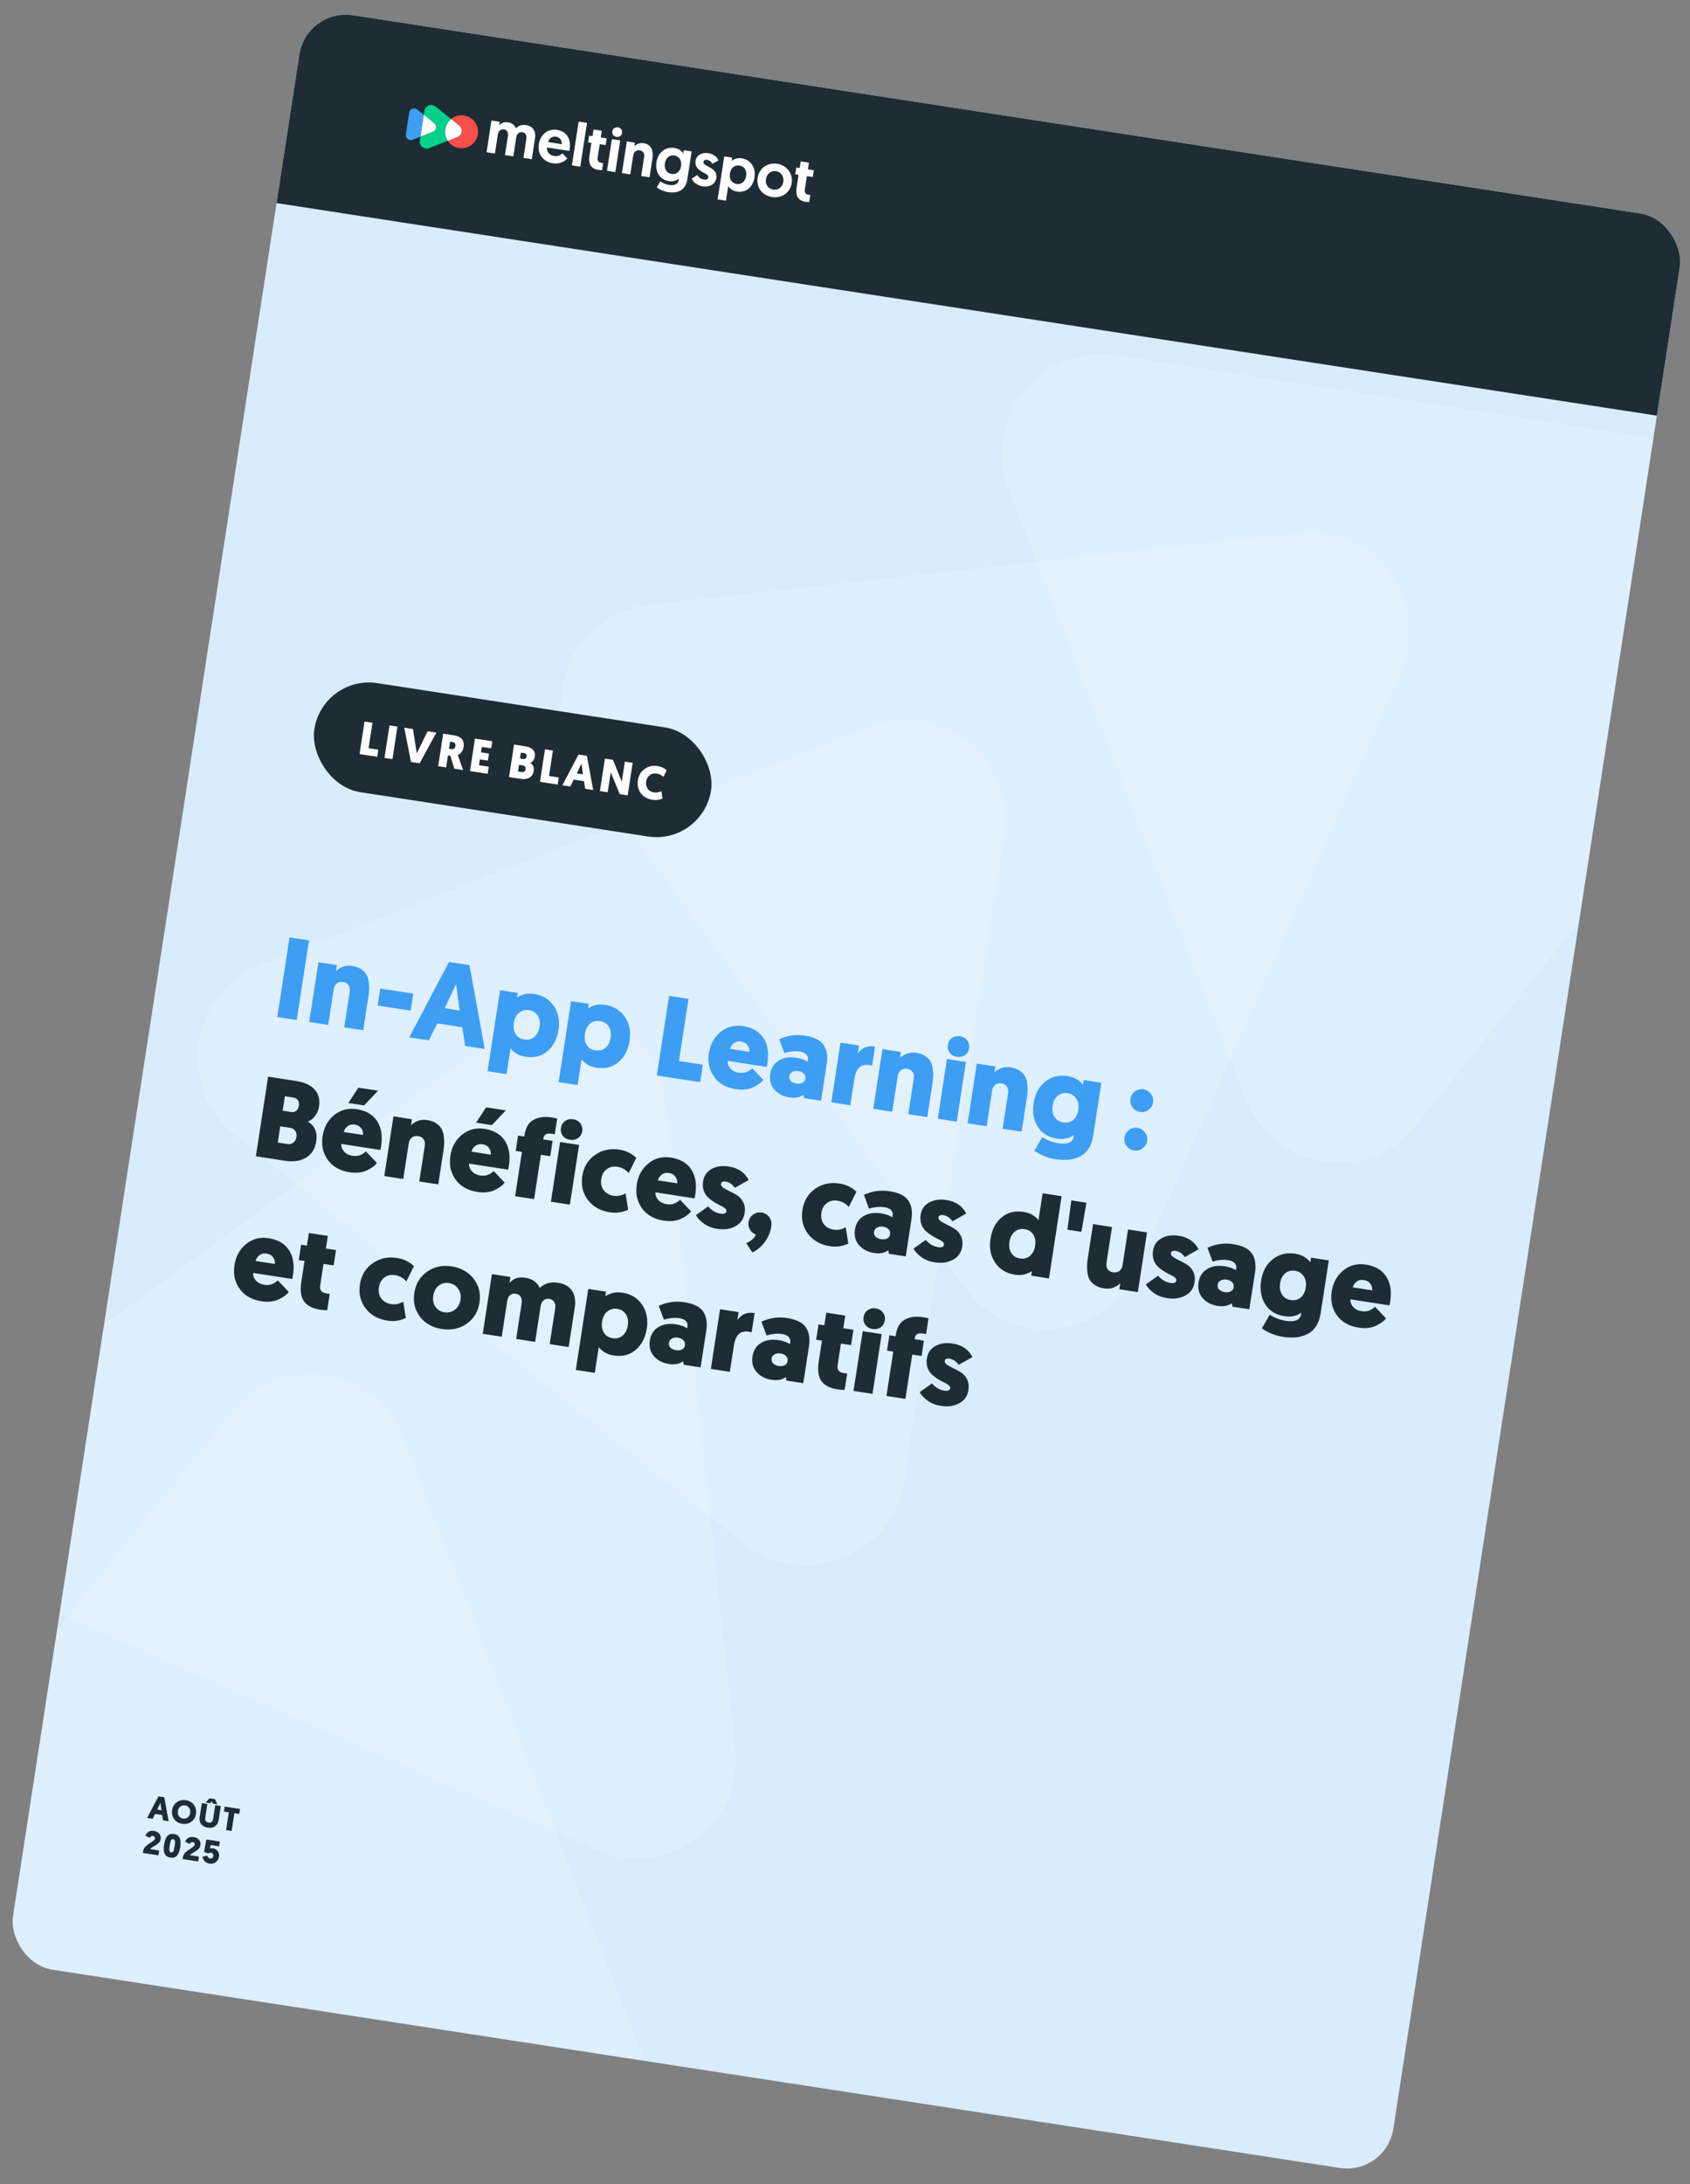 <svg width="144" height="186" viewBox="0 0 144 186" fill="none" xmlns="http://www.w3.org/2000/svg">
<rect x="0" y="0" width="144" height="186" fill="#808080" stroke="none"/>
<g clip-path="url(#clip0_1566_13360)">
<rect x="26.119" y="0.69" width="119" height="168.4" rx="4" transform="rotate(8.75 26.119 0.69)" fill="#D8ECFD"></rect>
<path opacity="0.15" d="M19.787 120.214C23.882 115.101 31.979 116.347 34.348 122.455L54.463 174.33C56.827 180.428 51.708 186.8 45.244 185.805L-9.654 177.356C-16.119 176.361 -19.085 168.744 -14.996 163.64L19.787 120.214Z" fill="white"></path>
<path opacity="0.15" d="M74.083 61.901C80.187 59.52 86.576 64.648 85.573 71.122L77.056 126.105C76.055 132.568 68.435 135.527 63.334 131.433L20.016 96.667C14.915 92.573 16.154 84.493 22.248 82.117L74.083 61.901Z" fill="white"></path>
<path opacity="0.15" d="M43.184 87.61C48.463 83.731 55.962 87.03 56.668 93.543L62.672 148.856C63.378 155.359 56.783 160.189 50.797 157.555L-0.044 135.185C-6.03 132.551 -6.924 124.426 -1.653 120.553L43.184 87.61Z" fill="white"></path>
<path opacity="0.15" d="M110.648 45.363C117.16 44.643 122.004 51.249 119.359 57.243L96.902 108.148C94.262 114.132 86.136 115.018 82.269 109.744L49.425 64.95C45.557 59.676 48.846 52.192 55.346 51.474L110.648 45.363Z" fill="white"></path>
<path opacity="0.15" d="M150.174 38.717C156.642 39.713 159.607 47.337 155.511 52.44L120.683 95.836C116.587 100.94 108.502 99.696 106.13 93.597L85.962 41.736C83.59 35.637 88.71 29.257 95.178 30.253L150.174 38.717Z" fill="white"></path>
<rect width="119" height="16.8" transform="translate(26.119 0.69) rotate(8.75)" fill="#1E2D35"></rect>
<path d="M44.601 13.449L44.849 11.834C44.898 11.514 44.768 11.299 44.504 11.258C44.246 11.219 44.037 11.382 43.987 11.707L43.739 13.316L43.027 13.207L43.28 11.567C43.327 11.262 43.199 11.059 42.936 11.018C42.683 10.979 42.469 11.141 42.419 11.461L42.171 13.076L41.459 12.966L41.874 10.268L42.572 10.376L42.524 10.691C42.651 10.52 42.918 10.361 43.284 10.417C43.63 10.47 43.858 10.664 43.959 10.933C44.157 10.71 44.459 10.598 44.821 10.654C45.434 10.748 45.676 11.203 45.587 11.78L45.313 13.558L44.601 13.449Z" fill="white"></path>
<path d="M47.449 11.058C48.284 11.187 48.673 11.817 48.538 12.698C48.53 12.75 48.522 12.802 48.508 12.852L46.611 12.56C46.571 12.924 46.82 13.226 47.217 13.287C47.583 13.344 47.827 13.159 47.923 13.059L48.337 13.487C48.205 13.662 47.782 14.008 47.112 13.905C46.245 13.772 45.787 13.089 45.911 12.279C46.036 11.463 46.681 10.94 47.449 11.058ZM47.864 12.278C47.899 11.946 47.695 11.692 47.371 11.642C47.036 11.591 46.783 11.794 46.705 12.099L47.864 12.278Z" fill="white"></path>
<path d="M49.304 10.356L50.016 10.466L49.443 14.194L48.731 14.084L49.304 10.356Z" fill="white"></path>
<path d="M50.574 11.027L51.275 11.135L51.188 11.703L51.693 11.78L51.604 12.358L51.099 12.28L50.938 13.321C50.877 13.724 50.988 13.825 51.261 13.867C51.307 13.874 51.334 13.878 51.39 13.881L51.297 14.49C51.297 14.49 51.184 14.499 50.988 14.468C50.344 14.369 50.116 13.964 50.229 13.232L50.392 12.171L50.109 12.127L50.198 11.55L50.486 11.595L50.574 11.027Z" fill="white"></path>
<path d="M52.649 10.844C52.886 10.881 53.04 11.083 53.004 11.316C52.969 11.548 52.761 11.696 52.523 11.659C52.292 11.624 52.138 11.421 52.173 11.188C52.21 10.957 52.417 10.809 52.649 10.844ZM52.136 11.848L52.847 11.957L52.432 14.654L51.72 14.544L52.136 11.848Z" fill="white"></path>
<path d="M55.585 13.545L55.345 15.102L54.633 14.993L54.886 13.353C54.932 13.054 54.754 12.837 54.511 12.8C54.218 12.754 53.999 12.943 53.955 13.231L53.705 14.85L52.993 14.74L53.409 12.043L54.105 12.151L54.056 12.466C54.199 12.298 54.487 12.142 54.836 12.195C55.606 12.314 55.673 12.973 55.585 13.545Z" fill="white"></path>
<path d="M56.264 15.444C56.344 15.504 56.632 15.691 57.004 15.748C57.39 15.807 57.765 15.743 57.829 15.326L57.848 15.202C57.779 15.27 57.475 15.498 57.006 15.426C56.228 15.306 55.807 14.645 55.935 13.814C56.062 12.984 56.699 12.481 57.468 12.599C57.922 12.669 58.157 12.959 58.219 13.074L58.262 12.79L58.933 12.894L58.57 15.251C58.416 16.256 57.711 16.48 56.917 16.358C56.545 16.3 56.186 16.129 55.965 15.958L56.264 15.444ZM57.458 13.242C57.055 13.18 56.724 13.446 56.651 13.92C56.578 14.394 56.819 14.753 57.221 14.815C57.634 14.879 57.959 14.612 58.033 14.133C58.104 13.674 57.876 13.307 57.458 13.242Z" fill="white"></path>
<path d="M58.938 15.212L59.414 14.905C59.524 15.08 59.683 15.247 59.988 15.294C60.189 15.325 60.331 15.257 60.355 15.102C60.418 14.69 59.12 14.654 59.268 13.694C59.345 13.194 59.819 12.961 60.37 13.046C60.881 13.124 61.123 13.437 61.219 13.667L60.695 13.945C60.629 13.83 60.504 13.652 60.251 13.613C60.085 13.587 59.96 13.652 59.939 13.787C59.873 14.215 61.184 14.206 61.035 15.17C60.954 15.695 60.45 15.956 59.867 15.866C59.335 15.785 59.047 15.466 58.938 15.212Z" fill="white"></path>
<path d="M61.71 13.321L62.381 13.424L62.337 13.708C62.424 13.626 62.731 13.409 63.191 13.48C63.963 13.599 64.419 14.271 64.293 15.096C64.164 15.931 63.569 16.436 62.796 16.317C62.331 16.245 62.104 15.946 62.05 15.849L61.858 17.091L61.147 16.982L61.71 13.321ZM62.763 15.668C63.176 15.732 63.504 15.45 63.576 14.981C63.65 14.502 63.407 14.158 63.005 14.096C62.572 14.03 62.26 14.341 62.194 14.768C62.117 15.274 62.371 15.608 62.763 15.668Z" fill="white"></path>
<path d="M66.221 13.947C67.046 14.074 67.582 14.78 67.456 15.594C67.331 16.408 66.631 16.908 65.785 16.778C64.945 16.649 64.428 15.962 64.553 15.147C64.679 14.327 65.402 13.821 66.221 13.947ZM65.882 16.148C66.31 16.214 66.674 15.943 66.745 15.485C66.815 15.025 66.552 14.642 66.124 14.576C65.697 14.51 65.336 14.792 65.265 15.257C65.194 15.716 65.46 16.083 65.882 16.148Z" fill="white"></path>
<path d="M68.226 13.744L68.928 13.852L68.84 14.42L69.346 14.497L69.257 15.075L68.751 14.997L68.591 16.038C68.529 16.44 68.641 16.542 68.913 16.584C68.96 16.591 68.986 16.595 69.043 16.598L68.949 17.207C68.949 17.207 68.837 17.215 68.641 17.185C67.996 17.086 67.769 16.681 67.881 15.949L68.045 14.888L67.761 14.844L67.85 14.267L68.139 14.312L68.226 13.744Z" fill="white"></path>
<path d="M39.542 9.837C39.131 9.774 38.736 9.895 38.438 10.139L39.119 10.686C39.466 10.963 39.381 11.512 38.968 11.672L38.153 11.989C38.364 12.312 38.705 12.546 39.115 12.61C39.881 12.727 40.598 12.202 40.716 11.436C40.834 10.67 40.308 9.955 39.542 9.837Z" fill="#FA4E4B"></path>
<path d="M38.438 10.139L37.099 9.065C36.753 8.788 36.236 8.988 36.168 9.427L36.114 9.782L37.008 10.5C37.26 10.701 37.198 11.1 36.898 11.217L35.829 11.633L35.774 11.988C35.707 12.427 36.14 12.774 36.553 12.613L38.153 11.991C37.971 11.712 37.887 11.367 37.942 11.011C37.996 10.655 38.18 10.351 38.438 10.139Z" fill="#00D28C"></path>
<path d="M39.12 10.686L38.439 10.139C38.181 10.351 37.998 10.654 37.943 11.01C37.888 11.366 37.972 11.711 38.154 11.99L38.968 11.674C39.381 11.512 39.466 10.963 39.12 10.686Z" fill="white"></path>
<path d="M35.543 9.323C35.292 9.121 34.917 9.267 34.868 9.585L34.582 11.444C34.533 11.763 34.846 12.015 35.147 11.897L35.83 11.632L36.115 9.781L35.543 9.323Z" fill="#3D9EF3"></path>
<path d="M37.009 10.499L36.115 9.781L35.83 11.632L36.899 11.216C37.199 11.1 37.261 10.702 37.009 10.499Z" fill="white"></path>
<rect x="27.499" y="57.46" width="34.2" height="9.4" rx="4.7" transform="rotate(8.75 27.499 57.46)" fill="#1E2D35"></rect>
<path d="M32.141 64.448L30.635 64.216L31.061 61.449L31.736 61.553L31.404 63.715L32.234 63.843L32.141 64.448ZM33.864 61.88L33.438 64.647L32.761 64.543L33.188 61.776L33.864 61.88ZM35.754 65.004L35.019 64.891L34.444 61.969L35.188 62.084L35.509 64.149L36.437 62.276L37.18 62.391L35.754 65.004ZM39.501 63.618C39.477 63.776 39.422 63.916 39.335 64.038C39.249 64.157 39.139 64.241 39.005 64.29L39.459 65.574L38.712 65.459L38.375 64.359L38.17 64.328L38.012 65.352L37.336 65.248L37.762 62.48L38.663 62.619C39.309 62.718 39.588 63.051 39.501 63.618ZM38.519 63.191L38.349 63.165L38.257 63.762L38.458 63.793C38.55 63.807 38.627 63.792 38.688 63.748C38.752 63.701 38.791 63.63 38.806 63.535C38.836 63.34 38.74 63.226 38.519 63.191ZM41.552 65.897L40.046 65.665L40.472 62.897L41.947 63.124L41.853 63.729L41.055 63.606L40.984 64.069L41.664 64.173L41.571 64.774L40.891 64.67L40.815 65.164L41.645 65.292L41.552 65.897ZM45.473 65.654C45.432 65.923 45.311 66.115 45.109 66.23C44.911 66.342 44.673 66.377 44.393 66.334L43.373 66.177L43.799 63.409L44.788 63.561C45.07 63.605 45.28 63.703 45.418 63.857C45.556 64.01 45.607 64.206 45.571 64.443C45.552 64.564 45.507 64.673 45.435 64.77C45.367 64.865 45.282 64.931 45.182 64.97C45.424 65.118 45.521 65.346 45.473 65.654ZM44.554 65.185L44.222 65.134L44.135 65.699L44.463 65.749C44.55 65.763 44.621 65.747 44.677 65.701C44.735 65.654 44.771 65.589 44.783 65.507C44.797 65.423 44.783 65.352 44.743 65.295C44.704 65.235 44.641 65.198 44.554 65.185ZM44.663 64.133L44.383 64.09L44.305 64.592L44.594 64.636C44.67 64.648 44.732 64.633 44.779 64.592C44.828 64.551 44.859 64.492 44.871 64.416C44.882 64.34 44.87 64.277 44.835 64.228C44.802 64.177 44.745 64.146 44.663 64.133ZM47.516 66.814L46.01 66.582L46.436 63.815L47.112 63.919L46.779 66.082L47.609 66.21L47.516 66.814ZM49.758 66.524L48.889 66.39L48.596 66.981L47.916 66.876L49.298 64.256L50.01 64.365L50.541 67.28L49.861 67.175L49.758 66.524ZM49.67 65.944L49.544 65.026L49.148 65.864L49.67 65.944ZM52.809 67.629L52.042 65.775L51.781 67.471L51.117 67.368L51.543 64.601L52.231 64.707L52.979 66.579L53.243 64.863L53.907 64.965L53.481 67.732L52.809 67.629ZM55.595 68.11C55.155 68.043 54.822 67.852 54.594 67.54C54.37 67.225 54.29 66.86 54.354 66.446C54.417 66.038 54.606 65.719 54.922 65.49C55.238 65.258 55.61 65.174 56.037 65.24C56.345 65.288 56.602 65.407 56.808 65.598L56.527 66.161C56.354 66.003 56.166 65.908 55.963 65.876C55.721 65.839 55.518 65.886 55.355 66.017C55.192 66.149 55.093 66.328 55.058 66.555C55.023 66.781 55.063 66.983 55.179 67.16C55.295 67.337 55.474 67.444 55.716 67.481C55.927 67.514 56.139 67.48 56.351 67.381L56.45 68.003C56.196 68.123 55.912 68.159 55.595 68.11Z" fill="white"></path>
<path d="M26.327 80.085L25.284 86.866L23.627 86.611L24.671 79.831L26.327 80.085ZM29.331 87.489L29.798 84.457C29.834 84.224 29.8 84.037 29.696 83.896C29.593 83.748 29.442 83.658 29.241 83.628C29.022 83.594 28.84 83.635 28.697 83.752C28.553 83.869 28.465 84.034 28.432 84.247L27.966 87.278L26.348 87.029L27.131 81.944L28.71 82.187L28.629 82.71C28.766 82.553 28.957 82.427 29.203 82.333C29.449 82.238 29.717 82.213 30.008 82.258C30.311 82.305 30.565 82.397 30.768 82.534C30.978 82.672 31.13 82.828 31.222 83C31.322 83.168 31.386 83.373 31.415 83.615C31.451 83.852 31.464 84.069 31.454 84.266C31.444 84.456 31.421 84.674 31.383 84.919L30.949 87.737L29.331 87.489ZM32.178 85.636L32.402 84.183L35.211 84.616L34.987 86.069L32.178 85.636ZM39.386 87.479L37.255 87.151L36.537 88.597L34.871 88.341L38.258 81.922L40.002 82.19L41.302 89.331L39.636 89.075L39.386 87.479ZM39.168 86.058L38.86 83.809L37.89 85.861L39.168 86.058ZM43.786 87.096C43.725 87.489 43.777 87.815 43.943 88.072C44.109 88.322 44.357 88.472 44.686 88.523C45.016 88.574 45.298 88.498 45.534 88.297C45.77 88.095 45.917 87.807 45.975 87.433C46.032 87.058 45.978 86.742 45.813 86.486C45.648 86.229 45.4 86.075 45.071 86.024C44.735 85.972 44.449 86.051 44.212 86.259C43.982 86.462 43.84 86.74 43.786 87.096ZM44.117 84.559L44.056 84.956C44.177 84.855 44.366 84.766 44.623 84.686C44.886 84.608 45.182 84.594 45.511 84.644C46.241 84.757 46.8 85.097 47.189 85.666C47.577 86.235 47.711 86.91 47.591 87.691C47.468 88.485 47.15 89.097 46.634 89.527C46.126 89.951 45.507 90.107 44.777 89.995C44.441 89.943 44.163 89.841 43.942 89.688C43.721 89.535 43.574 89.396 43.5 89.273L43.162 91.471L41.544 91.222L42.606 84.326L44.117 84.559ZM49.839 88.027C49.779 88.421 49.831 88.746 49.997 89.003C50.163 89.254 50.411 89.404 50.74 89.455C51.069 89.506 51.352 89.43 51.588 89.228C51.824 89.027 51.971 88.739 52.028 88.364C52.086 87.99 52.032 87.674 51.867 87.417C51.701 87.16 51.454 87.007 51.125 86.956C50.789 86.904 50.503 86.983 50.266 87.191C50.036 87.393 49.894 87.672 49.839 88.027ZM50.17 85.49L50.109 85.887C50.23 85.787 50.419 85.697 50.676 85.618C50.94 85.539 51.236 85.525 51.565 85.576C52.295 85.688 52.854 86.029 53.242 86.598C53.631 87.166 53.765 87.841 53.645 88.623C53.522 89.417 53.203 90.029 52.688 90.459C52.179 90.883 51.561 91.039 50.831 90.926C50.495 90.875 50.217 90.772 49.996 90.619C49.775 90.466 49.627 90.328 49.554 90.204L49.215 92.403L47.598 92.154L48.659 85.258L50.17 85.49ZM59.658 92.156L55.967 91.588L57.011 84.808L58.667 85.063L57.852 90.361L59.886 90.674L59.658 92.156ZM65.331 90.858L61.999 90.345C61.983 90.58 62.061 90.797 62.236 90.996C62.418 91.189 62.654 91.308 62.944 91.353C63.209 91.394 63.441 91.37 63.639 91.282C63.846 91.188 63.997 91.085 64.093 90.975L65.032 91.962C64.879 92.183 64.595 92.394 64.181 92.594C63.768 92.789 63.274 92.841 62.699 92.753C61.879 92.627 61.262 92.277 60.848 91.705C60.434 91.125 60.287 90.452 60.405 89.683C60.523 88.921 60.853 88.321 61.396 87.882C61.941 87.437 62.581 87.272 63.317 87.385C64.118 87.508 64.697 87.848 65.054 88.406C65.412 88.957 65.524 89.668 65.39 90.54C65.369 90.675 65.349 90.781 65.331 90.858ZM63.692 89.009C63.573 88.839 63.39 88.735 63.145 88.697C62.9 88.659 62.694 88.707 62.528 88.84C62.363 88.966 62.255 89.128 62.205 89.326L63.852 89.579C63.872 89.364 63.818 89.174 63.692 89.009ZM65.631 91.459C65.71 90.949 65.95 90.57 66.352 90.321C66.761 90.067 67.266 89.986 67.867 90.078C68.228 90.134 68.545 90.245 68.817 90.413L68.845 90.228C68.87 90.067 68.822 89.924 68.703 89.8C68.589 89.677 68.407 89.596 68.155 89.557C67.742 89.494 67.299 89.534 66.827 89.68L66.394 88.503C67.091 88.18 67.814 88.077 68.563 88.192C69.383 88.318 69.927 88.59 70.193 89.008C70.46 89.419 70.544 89.948 70.445 90.594L69.96 93.742L68.517 93.519L68.473 93.225C68.16 93.455 67.755 93.531 67.258 93.455C66.728 93.373 66.303 93.152 65.981 92.792C65.666 92.433 65.55 91.989 65.631 91.459ZM67.511 91.292C67.367 91.369 67.283 91.489 67.258 91.65C67.233 91.811 67.278 91.951 67.392 92.067C67.507 92.178 67.665 92.248 67.865 92.279C68.065 92.31 68.234 92.289 68.37 92.218C68.513 92.147 68.598 92.028 68.624 91.86C68.649 91.692 68.605 91.55 68.491 91.433C68.377 91.317 68.219 91.243 68.019 91.212C67.826 91.182 67.656 91.209 67.511 91.292ZM74.561 89.115L74.307 90.762C74.219 90.735 74.133 90.715 74.049 90.702C73.351 90.595 72.934 90.987 72.797 91.878L72.451 94.125L70.834 93.876L71.616 88.791L73.195 89.034L73.091 89.712C73.438 89.217 73.928 89.018 74.561 89.115ZM77.392 94.886L77.859 91.854C77.895 91.621 77.861 91.434 77.757 91.293C77.654 91.145 77.503 91.055 77.302 91.025C77.083 90.991 76.901 91.032 76.758 91.149C76.614 91.266 76.526 91.431 76.493 91.644L76.027 94.675L74.409 94.426L75.192 89.341L76.77 89.584L76.69 90.107C76.827 89.95 77.018 89.824 77.264 89.73C77.51 89.635 77.778 89.61 78.068 89.655C78.372 89.702 78.626 89.794 78.829 89.931C79.039 90.069 79.191 90.224 79.283 90.397C79.383 90.565 79.447 90.77 79.476 91.012C79.512 91.249 79.525 91.466 79.514 91.662C79.505 91.853 79.481 92.07 79.444 92.316L79.01 95.135L77.392 94.886ZM82.305 90.436L81.522 95.521L79.905 95.272L80.687 90.187L82.305 90.436ZM82.216 89.857C82.016 89.992 81.788 90.039 81.529 89.999C81.271 89.96 81.067 89.846 80.918 89.657C80.775 89.464 80.724 89.241 80.763 88.989C80.802 88.731 80.919 88.534 81.111 88.398C81.312 88.257 81.541 88.207 81.799 88.246C82.057 88.286 82.261 88.403 82.409 88.598C82.558 88.793 82.613 89.016 82.574 89.268C82.535 89.52 82.416 89.716 82.216 89.857ZM85.432 96.123L85.899 93.091C85.935 92.859 85.901 92.672 85.797 92.53C85.694 92.382 85.543 92.293 85.343 92.262C85.123 92.228 84.941 92.27 84.798 92.386C84.654 92.503 84.566 92.668 84.533 92.881L84.067 95.913L82.449 95.664L83.232 90.579L84.811 90.822L84.73 91.345C84.867 91.187 85.058 91.061 85.304 90.967C85.55 90.873 85.818 90.848 86.109 90.893C86.412 90.939 86.666 91.031 86.869 91.168C87.079 91.306 87.231 91.462 87.323 91.635C87.423 91.802 87.487 92.007 87.516 92.249C87.552 92.486 87.565 92.703 87.555 92.9C87.545 93.09 87.522 93.308 87.484 93.553L87.05 96.372L85.432 96.123ZM91.482 96.786L91.501 96.66C91.394 96.756 91.212 96.844 90.955 96.923C90.698 97.003 90.402 97.017 90.066 96.965C89.336 96.853 88.79 96.517 88.426 95.959C88.07 95.395 87.953 94.716 88.075 93.922C88.196 93.141 88.526 92.537 89.068 92.112C89.609 91.686 90.245 91.529 90.975 91.641C91.304 91.692 91.579 91.794 91.8 91.947C92.028 92.101 92.184 92.244 92.269 92.376L92.331 91.979L93.842 92.212L93.153 96.687C93.083 97.139 92.949 97.518 92.75 97.824C92.55 98.131 92.301 98.353 92.002 98.493C91.709 98.639 91.394 98.73 91.058 98.764C90.723 98.798 90.355 98.784 89.954 98.723C89.27 98.617 88.666 98.376 88.142 97.998L88.808 96.831C89.221 97.106 89.674 97.281 90.164 97.357C90.965 97.48 91.404 97.29 91.482 96.786ZM91.883 94.498C91.937 94.15 91.882 93.844 91.717 93.58C91.554 93.311 91.304 93.15 90.969 93.098C90.639 93.047 90.357 93.12 90.122 93.315C89.895 93.505 89.752 93.787 89.694 94.161C89.637 94.536 89.69 94.855 89.855 95.118C90.019 95.381 90.266 95.538 90.595 95.589C90.924 95.64 91.206 95.571 91.44 95.382C91.675 95.187 91.823 94.892 91.883 94.498ZM97.349 97.798C97.132 97.957 96.892 98.016 96.627 97.975C96.363 97.934 96.151 97.806 95.993 97.59C95.834 97.374 95.775 97.133 95.816 96.868C95.857 96.604 95.985 96.392 96.201 96.234C96.418 96.069 96.659 96.007 96.924 96.047C97.189 96.088 97.4 96.22 97.557 96.442C97.722 96.659 97.784 96.9 97.743 97.165C97.703 97.43 97.571 97.641 97.349 97.798ZM97.854 94.515C97.638 94.673 97.397 94.732 97.133 94.691C96.868 94.651 96.656 94.522 96.498 94.306C96.34 94.09 96.281 93.85 96.321 93.585C96.362 93.32 96.49 93.109 96.707 92.95C96.924 92.785 97.165 92.723 97.429 92.764C97.694 92.805 97.905 92.936 98.063 93.159C98.228 93.376 98.29 93.617 98.249 93.882C98.208 94.146 98.076 94.357 97.854 94.515Z" fill="#3D9EF3"></path>
<path d="M26.947 97.191C26.845 97.849 26.548 98.319 26.055 98.6C25.57 98.876 24.985 98.961 24.301 98.856L21.802 98.471L22.845 91.691L25.267 92.064C25.958 92.17 26.473 92.411 26.811 92.787C27.15 93.163 27.275 93.642 27.185 94.223C27.14 94.52 27.029 94.787 26.854 95.025C26.686 95.257 26.479 95.42 26.233 95.514C26.825 95.876 27.063 96.435 26.947 97.191ZM24.694 96.041L23.881 95.915L23.668 97.301L24.471 97.424C24.685 97.457 24.859 97.418 24.995 97.307C25.139 97.19 25.226 97.031 25.257 96.831C25.289 96.625 25.256 96.451 25.159 96.311C25.062 96.163 24.907 96.073 24.694 96.041ZM24.962 93.464L24.274 93.358L24.085 94.588L24.792 94.697C24.979 94.726 25.13 94.69 25.245 94.589C25.366 94.488 25.441 94.344 25.47 94.157C25.499 93.97 25.47 93.817 25.382 93.698C25.302 93.573 25.162 93.495 24.962 93.464ZM32.414 97.933L29.082 97.42C29.066 97.656 29.145 97.873 29.319 98.071C29.501 98.264 29.737 98.383 30.027 98.428C30.292 98.469 30.524 98.445 30.723 98.357C30.929 98.263 31.08 98.16 31.176 98.05L32.115 99.037C31.962 99.258 31.678 99.469 31.264 99.669C30.851 99.864 30.357 99.917 29.782 99.828C28.962 99.702 28.345 99.353 27.931 98.78C27.517 98.201 27.37 97.527 27.488 96.758C27.605 95.996 27.936 95.396 28.479 94.957C29.024 94.513 29.664 94.347 30.4 94.46C31.201 94.583 31.78 94.923 32.137 95.481C32.495 96.032 32.607 96.743 32.473 97.615C32.452 97.75 32.432 97.856 32.414 97.933ZM30.775 96.084C30.656 95.914 30.473 95.81 30.228 95.772C29.983 95.734 29.777 95.782 29.611 95.915C29.446 96.042 29.339 96.204 29.288 96.401L30.935 96.654C30.955 96.439 30.901 96.249 30.775 96.084ZM30.534 92.626L32.209 92.884L31.025 94.139L29.678 93.932L30.534 92.626ZM35.726 100.614L36.193 97.582C36.228 97.35 36.194 97.163 36.09 97.021C35.988 96.873 35.836 96.784 35.636 96.753C35.416 96.719 35.235 96.761 35.091 96.877C34.948 96.994 34.859 97.159 34.827 97.372L34.36 100.404L32.743 100.155L33.525 95.07L35.104 95.313L35.023 95.836C35.16 95.678 35.351 95.552 35.597 95.458C35.843 95.364 36.111 95.339 36.402 95.384C36.706 95.43 36.959 95.522 37.163 95.659C37.373 95.797 37.524 95.953 37.616 96.126C37.716 96.293 37.781 96.498 37.809 96.74C37.846 96.977 37.858 97.194 37.848 97.391C37.839 97.581 37.815 97.799 37.777 98.044L37.343 100.863L35.726 100.614ZM43.301 99.609L39.969 99.096C39.953 99.331 40.032 99.548 40.206 99.747C40.388 99.94 40.624 100.059 40.915 100.104C41.179 100.145 41.411 100.121 41.61 100.032C41.816 99.938 41.967 99.836 42.064 99.725L43.002 100.713C42.849 100.934 42.566 101.145 42.151 101.345C41.738 101.539 41.244 101.592 40.669 101.504C39.849 101.378 39.232 101.028 38.818 100.455C38.405 99.876 38.257 99.202 38.376 98.434C38.493 97.672 38.823 97.072 39.367 96.633C39.911 96.188 40.551 96.022 41.287 96.135C42.088 96.259 42.667 96.599 43.024 97.156C43.382 97.707 43.494 98.419 43.36 99.29C43.339 99.426 43.319 99.532 43.301 99.609ZM41.662 97.76C41.543 97.589 41.361 97.485 41.115 97.448C40.87 97.41 40.664 97.457 40.498 97.591C40.333 97.717 40.226 97.879 40.176 98.076L41.822 98.33C41.842 98.115 41.789 97.925 41.662 97.76ZM41.421 94.302L43.096 94.56L41.912 95.815L40.565 95.608L41.421 94.302ZM46.308 96.928L46.291 97.035L47.086 97.157L46.885 98.464L46.09 98.342L45.509 102.12L43.891 101.871L44.473 98.093L43.94 98.011L44.141 96.704L44.674 96.786L44.696 96.64C44.793 96.014 45.05 95.588 45.468 95.361C45.887 95.135 46.393 95.067 46.987 95.159C47.071 95.171 47.234 95.203 47.478 95.254L47.269 96.61C47.194 96.585 47.107 96.565 47.011 96.55C46.591 96.486 46.357 96.612 46.308 96.928ZM49.341 97.504L48.558 102.589L46.941 102.34L47.723 97.255L49.341 97.504ZM49.251 96.925C49.052 97.059 48.823 97.107 48.565 97.067C48.307 97.028 48.103 96.913 47.953 96.725C47.811 96.531 47.76 96.309 47.798 96.057C47.838 95.799 47.954 95.602 48.147 95.466C48.347 95.325 48.577 95.274 48.835 95.314C49.093 95.354 49.297 95.471 49.445 95.666C49.594 95.861 49.648 96.084 49.61 96.336C49.571 96.587 49.452 96.784 49.251 96.925ZM52.29 101.835C52.639 101.888 52.977 101.818 53.304 101.624L53.526 103.017C53.034 103.251 52.513 103.327 51.965 103.242C51.157 103.118 50.534 102.767 50.094 102.191C49.654 101.614 49.494 100.935 49.614 100.154C49.733 99.379 50.093 98.78 50.694 98.357C51.294 97.933 51.988 97.782 52.776 97.904C53.344 97.991 53.824 98.224 54.216 98.601L53.57 99.9C53.305 99.601 52.985 99.423 52.611 99.366C52.243 99.309 51.934 99.38 51.685 99.58C51.438 99.773 51.287 100.044 51.233 100.393C51.175 100.767 51.242 101.088 51.432 101.356C51.63 101.617 51.916 101.777 52.29 101.835ZM59.183 102.053L55.851 101.54C55.834 101.775 55.913 101.992 56.088 102.191C56.269 102.384 56.506 102.503 56.796 102.548C57.061 102.589 57.293 102.565 57.491 102.477C57.697 102.383 57.849 102.28 57.945 102.17L58.884 103.157C58.731 103.378 58.447 103.589 58.033 103.789C57.62 103.984 57.126 104.037 56.551 103.948C55.731 103.822 55.114 103.472 54.7 102.9C54.286 102.32 54.139 101.647 54.257 100.878C54.374 100.116 54.705 99.516 55.248 99.077C55.792 98.632 56.433 98.466 57.169 98.58C57.97 98.703 58.549 99.043 58.906 99.601C59.264 100.152 59.376 100.863 59.242 101.735C59.221 101.87 59.201 101.976 59.183 102.053ZM57.544 100.204C57.424 100.034 57.242 99.93 56.997 99.892C56.751 99.854 56.546 99.902 56.38 100.035C56.215 100.162 56.107 100.323 56.057 100.521L57.704 100.774C57.724 100.559 57.67 100.369 57.544 100.204ZM61.119 104.651C60.674 104.583 60.293 104.435 59.978 104.208C59.662 103.981 59.435 103.738 59.297 103.478L60.343 102.737C60.633 103.086 60.985 103.292 61.398 103.356C61.702 103.402 61.868 103.332 61.897 103.145C61.91 103.054 61.864 102.968 61.758 102.885C61.653 102.796 61.516 102.716 61.349 102.644C61.189 102.566 61.015 102.47 60.828 102.356C60.642 102.234 60.47 102.102 60.314 101.959C60.164 101.817 60.047 101.631 59.964 101.4C59.881 101.162 59.862 100.898 59.907 100.608C59.981 100.13 60.224 99.777 60.635 99.55C61.047 99.322 61.537 99.252 62.105 99.34C62.893 99.461 63.455 99.845 63.792 100.492L62.619 101.154C62.395 100.848 62.135 100.673 61.838 100.627C61.592 100.589 61.457 100.654 61.431 100.822C61.413 100.938 61.479 101.048 61.628 101.15C61.779 101.246 61.962 101.347 62.177 101.453C62.399 101.553 62.615 101.672 62.826 101.81C63.042 101.949 63.213 102.148 63.339 102.405C63.466 102.656 63.503 102.952 63.45 103.295C63.371 103.805 63.112 104.181 62.671 104.424C62.231 104.667 61.713 104.743 61.119 104.651ZM63.583 105.863C63.745 105.802 63.908 105.705 64.075 105.572C64.24 105.439 64.349 105.294 64.399 105.136C64.169 105.041 64 104.896 63.891 104.701C63.783 104.499 63.746 104.292 63.779 104.079C63.819 103.814 63.948 103.603 64.164 103.444C64.381 103.279 64.622 103.217 64.887 103.258C65.164 103.301 65.382 103.43 65.541 103.646C65.707 103.857 65.764 104.127 65.714 104.456C65.639 104.94 65.456 105.378 65.165 105.77C64.879 106.162 64.526 106.458 64.106 106.658L63.583 105.863ZM71.047 104.722C71.396 104.775 71.734 104.705 72.061 104.511L72.283 105.903C71.791 106.138 71.27 106.214 70.722 106.129C69.914 106.005 69.291 105.654 68.851 105.078C68.411 104.501 68.251 103.822 68.371 103.041C68.49 102.266 68.85 101.667 69.451 101.243C70.051 100.82 70.746 100.669 71.533 100.791C72.102 100.878 72.581 101.111 72.973 101.488L72.327 102.787C72.062 102.488 71.742 102.31 71.368 102.252C71 102.196 70.691 102.267 70.442 102.467C70.195 102.66 70.044 102.931 69.99 103.28C69.932 103.654 69.999 103.975 70.189 104.242C70.387 104.504 70.673 104.664 71.047 104.722ZM72.849 104.711C72.927 104.201 73.167 103.822 73.569 103.573C73.978 103.319 74.483 103.238 75.084 103.33C75.446 103.386 75.762 103.497 76.034 103.665L76.062 103.481C76.087 103.319 76.04 103.176 75.92 103.052C75.807 102.929 75.624 102.848 75.372 102.809C74.959 102.746 74.516 102.787 74.045 102.932L73.611 101.755C74.308 101.433 75.032 101.329 75.781 101.444C76.601 101.571 77.144 101.843 77.41 102.26C77.677 102.672 77.761 103.2 77.662 103.846L77.177 106.994L75.734 106.772L75.69 106.477C75.377 106.707 74.972 106.783 74.475 106.707C73.945 106.625 73.52 106.404 73.199 106.044C72.884 105.685 72.767 105.241 72.849 104.711ZM74.728 104.545C74.584 104.622 74.5 104.741 74.475 104.902C74.45 105.064 74.495 105.203 74.609 105.319C74.725 105.43 74.882 105.5 75.082 105.531C75.282 105.562 75.451 105.542 75.588 105.47C75.731 105.399 75.815 105.28 75.841 105.112C75.867 104.944 75.823 104.802 75.708 104.685C75.594 104.569 75.437 104.495 75.237 104.464C75.043 104.434 74.874 104.461 74.728 104.545ZM79.659 107.505C79.213 107.436 78.833 107.288 78.517 107.061C78.202 106.834 77.975 106.591 77.836 106.332L78.882 105.59C79.173 105.939 79.524 106.145 79.938 106.209C80.241 106.256 80.407 106.185 80.436 105.998C80.45 105.908 80.404 105.821 80.297 105.739C80.192 105.65 80.056 105.569 79.888 105.497C79.728 105.42 79.555 105.324 79.368 105.209C79.181 105.088 79.01 104.956 78.853 104.813C78.704 104.67 78.587 104.484 78.503 104.253C78.421 104.016 78.402 103.752 78.447 103.461C78.52 102.983 78.763 102.63 79.175 102.403C79.587 102.176 80.077 102.105 80.645 102.193C81.433 102.314 81.995 102.698 82.332 103.345L81.159 104.007C80.935 103.702 80.674 103.526 80.377 103.48C80.132 103.443 79.996 103.508 79.97 103.676C79.953 103.792 80.018 103.901 80.168 104.003C80.318 104.099 80.501 104.2 80.716 104.306C80.939 104.406 81.155 104.526 81.365 104.664C81.582 104.803 81.753 105.001 81.879 105.258C82.005 105.509 82.042 105.806 81.99 106.148C81.911 106.658 81.651 107.035 81.211 107.277C80.77 107.52 80.253 107.596 79.659 107.505ZM88.2 106.102C88.26 105.708 88.207 105.386 88.041 105.136C87.876 104.879 87.628 104.725 87.299 104.675C86.97 104.624 86.687 104.699 86.451 104.901C86.215 105.103 86.068 105.391 86.011 105.765C85.953 106.14 86.007 106.456 86.172 106.712C86.338 106.969 86.585 107.123 86.915 107.174C87.25 107.225 87.533 107.15 87.762 106.947C87.999 106.739 88.145 106.457 88.2 106.102ZM87.869 108.639L87.93 108.242C87.809 108.342 87.617 108.432 87.353 108.51C87.096 108.59 86.803 108.604 86.474 108.553C85.744 108.441 85.185 108.101 84.797 107.532C84.409 106.963 84.275 106.288 84.395 105.507C84.517 104.712 84.832 104.103 85.34 103.679C85.856 103.249 86.479 103.091 87.208 103.203C87.544 103.255 87.823 103.357 88.043 103.51C88.264 103.663 88.412 103.801 88.485 103.925L88.84 101.62L90.458 101.869L89.38 108.872L87.869 108.639ZM91.285 102.224L92.574 102.423L92.142 104.904L90.951 104.721L91.285 102.224ZM94.752 104.493L94.285 107.525C94.25 107.757 94.283 107.947 94.386 108.096C94.49 108.237 94.642 108.323 94.842 108.354C95.062 108.388 95.243 108.346 95.387 108.23C95.53 108.113 95.618 107.948 95.651 107.735L96.118 104.703L97.735 104.952L96.953 110.037L95.374 109.794L95.454 109.271C95.318 109.429 95.127 109.555 94.881 109.649C94.635 109.743 94.367 109.768 94.076 109.724C93.772 109.677 93.516 109.584 93.306 109.446C93.102 109.309 92.95 109.157 92.85 108.99C92.758 108.817 92.694 108.612 92.657 108.375C92.629 108.132 92.619 107.916 92.628 107.726C92.639 107.529 92.663 107.308 92.701 107.063L93.135 104.244L94.752 104.493ZM99.456 110.552C99.011 110.483 98.63 110.335 98.315 110.108C97.999 109.881 97.772 109.638 97.634 109.379L98.68 108.637C98.97 108.986 99.322 109.192 99.735 109.256C100.039 109.303 100.205 109.232 100.234 109.045C100.247 108.955 100.201 108.868 100.095 108.786C99.99 108.697 99.853 108.616 99.686 108.544C99.526 108.467 99.352 108.371 99.165 108.256C98.979 108.135 98.808 108.003 98.651 107.86C98.501 107.717 98.384 107.531 98.301 107.3C98.219 107.063 98.2 106.799 98.244 106.508C98.318 106.03 98.561 105.677 98.972 105.45C99.384 105.223 99.874 105.153 100.442 105.24C101.23 105.361 101.792 105.745 102.129 106.392L100.956 107.054C100.732 106.749 100.472 106.573 100.175 106.527C99.929 106.49 99.794 106.555 99.768 106.723C99.75 106.839 99.816 106.948 99.965 107.05C100.116 107.146 100.299 107.247 100.514 107.353C100.736 107.453 100.953 107.573 101.163 107.711C101.379 107.85 101.55 108.048 101.676 108.305C101.803 108.556 101.84 108.853 101.787 109.195C101.709 109.705 101.449 110.082 101.008 110.324C100.568 110.567 100.05 110.643 99.456 110.552ZM102.124 109.217C102.203 108.707 102.443 108.327 102.845 108.079C103.254 107.824 103.759 107.743 104.359 107.836C104.721 107.891 105.038 108.003 105.309 108.17L105.338 107.986C105.363 107.825 105.315 107.682 105.195 107.558C105.082 107.435 104.9 107.354 104.648 107.315C104.235 107.251 103.792 107.292 103.32 107.438L102.886 106.261C103.584 105.938 104.307 105.835 105.056 105.95C105.876 106.076 106.419 106.348 106.686 106.766C106.953 107.177 107.037 107.706 106.937 108.352L106.453 111.499L105.01 111.277L104.966 110.983C104.653 111.213 104.248 111.289 103.75 111.212C103.221 111.131 102.796 110.91 102.474 110.55C102.159 110.191 102.043 109.747 102.124 109.217ZM104.004 109.05C103.86 109.127 103.775 109.246 103.751 109.408C103.726 109.569 103.77 109.708 103.885 109.825C104 109.935 104.158 110.006 104.358 110.037C104.558 110.068 104.726 110.047 104.863 109.976C105.006 109.905 105.09 109.786 105.116 109.618C105.142 109.45 105.098 109.308 104.984 109.191C104.869 109.074 104.712 109.001 104.512 108.97C104.318 108.94 104.149 108.967 104.004 109.05ZM110.863 111.911L110.883 111.785C110.775 111.881 110.593 111.968 110.336 112.048C110.08 112.127 109.783 112.141 109.448 112.089C108.718 111.977 108.171 111.642 107.808 111.083C107.452 110.52 107.335 109.841 107.457 109.046C107.577 108.265 107.908 107.661 108.449 107.236C108.991 106.81 109.626 106.653 110.356 106.766C110.685 106.816 110.961 106.918 111.182 107.071C111.409 107.225 111.566 107.368 111.651 107.5L111.712 107.103L113.223 107.336L112.534 111.811C112.465 112.263 112.33 112.642 112.131 112.949C111.932 113.255 111.683 113.478 111.384 113.617C111.09 113.763 110.776 113.854 110.44 113.888C110.104 113.922 109.736 113.909 109.336 113.847C108.651 113.742 108.047 113.5 107.524 113.122L108.189 111.955C108.603 112.23 109.055 112.406 109.546 112.481C110.347 112.604 110.786 112.414 110.863 111.911ZM111.265 109.622C111.319 109.274 111.263 108.968 111.099 108.705C110.935 108.435 110.686 108.274 110.35 108.222C110.021 108.172 109.739 108.244 109.504 108.439C109.276 108.629 109.134 108.911 109.076 109.286C109.018 109.66 109.072 109.979 109.236 110.242C109.4 110.506 109.647 110.662 109.977 110.713C110.306 110.764 110.588 110.695 110.822 110.506C111.057 110.311 111.204 110.016 111.265 109.622ZM118.396 111.166L115.064 110.653C115.047 110.889 115.126 111.106 115.301 111.305C115.482 111.498 115.719 111.617 116.009 111.661C116.274 111.702 116.506 111.678 116.704 111.59C116.91 111.496 117.062 111.394 117.158 111.283L118.097 112.27C117.944 112.491 117.66 112.702 117.246 112.903C116.833 113.097 116.339 113.15 115.764 113.061C114.944 112.935 114.327 112.586 113.912 112.013C113.499 111.434 113.352 110.76 113.47 109.992C113.587 109.23 113.918 108.629 114.461 108.191C115.005 107.746 115.646 107.58 116.382 107.693C117.183 107.816 117.762 108.157 118.119 108.714C118.477 109.265 118.589 109.976 118.455 110.848C118.434 110.984 118.414 111.09 118.396 111.166ZM116.757 109.317C116.637 109.147 116.455 109.043 116.21 109.005C115.964 108.967 115.759 109.015 115.593 109.148C115.428 109.275 115.32 109.437 115.27 109.634L116.917 109.887C116.937 109.672 116.883 109.482 116.757 109.317ZM24.904 108.918L21.572 108.405C21.555 108.641 21.634 108.858 21.809 109.057C21.99 109.25 22.227 109.369 22.517 109.414C22.782 109.454 23.014 109.43 23.212 109.342C23.419 109.248 23.57 109.146 23.666 109.035L24.605 110.022C24.452 110.243 24.168 110.454 23.754 110.655C23.341 110.849 22.847 110.902 22.272 110.814C21.452 110.687 20.835 110.338 20.421 109.765C20.007 109.186 19.86 108.512 19.978 107.744C20.095 106.982 20.426 106.381 20.969 105.943C21.514 105.498 22.154 105.332 22.89 105.445C23.691 105.569 24.27 105.909 24.627 106.466C24.985 107.017 25.097 107.728 24.963 108.6C24.942 108.736 24.922 108.842 24.904 108.918ZM23.265 107.07C23.145 106.899 22.963 106.795 22.718 106.757C22.472 106.72 22.267 106.767 22.101 106.9C21.936 107.027 21.828 107.189 21.778 107.386L23.425 107.64C23.445 107.425 23.391 107.235 23.265 107.07ZM27.934 105.25L27.768 106.325L28.63 106.458L28.429 107.765L27.567 107.633L27.279 109.502C27.223 109.87 27.404 110.086 27.824 110.151C27.934 110.168 28.024 110.179 28.096 110.183L27.883 111.568C27.735 111.585 27.526 111.573 27.255 111.531C26.628 111.434 26.178 111.2 25.905 110.827C25.639 110.456 25.561 109.905 25.674 109.176L25.949 107.384L25.455 107.308L25.657 106L26.151 106.076L26.316 105.001L27.934 105.25ZM33.344 111.06C33.693 111.114 34.031 111.043 34.358 110.849L34.58 112.242C34.088 112.477 33.567 112.552 33.018 112.468C32.211 112.343 31.588 111.993 31.148 111.416C30.707 110.839 30.548 110.16 30.668 109.379C30.787 108.604 31.147 108.005 31.748 107.582C32.348 107.159 33.042 107.008 33.83 107.129C34.398 107.217 34.878 107.449 35.27 107.827L34.623 109.125C34.359 108.827 34.039 108.649 33.665 108.591C33.297 108.534 32.988 108.606 32.739 108.805C32.491 108.999 32.341 109.27 32.287 109.618C32.229 109.993 32.296 110.314 32.486 110.581C32.684 110.843 32.97 111.002 33.344 111.06ZM35.782 112.129C35.343 111.546 35.183 110.87 35.301 110.102C35.419 109.334 35.779 108.735 36.381 108.305C36.989 107.876 37.687 107.723 38.475 107.844C39.288 107.969 39.918 108.324 40.363 108.908C40.81 109.486 40.974 110.162 40.854 110.937C40.736 111.705 40.373 112.304 39.765 112.732C39.158 113.155 38.454 113.304 37.653 113.181C36.846 113.057 36.222 112.706 35.782 112.129ZM36.919 110.351C36.862 110.719 36.923 111.033 37.101 111.291C37.286 111.551 37.543 111.706 37.872 111.757C38.208 111.809 38.504 111.735 38.759 111.537C39.022 111.332 39.181 111.05 39.237 110.688C39.293 110.32 39.226 110.005 39.035 109.745C38.851 109.478 38.591 109.319 38.256 109.268C37.92 109.216 37.627 109.29 37.379 109.49C37.13 109.689 36.977 109.976 36.919 110.351ZM46.065 111.243L45.598 114.275L43.98 114.026L44.447 110.994C44.482 110.768 44.454 110.582 44.364 110.436C44.281 110.291 44.142 110.204 43.949 110.174C43.755 110.144 43.593 110.185 43.464 110.297C43.335 110.403 43.253 110.572 43.217 110.805L42.75 113.836L41.133 113.588L41.916 108.502L43.494 108.745L43.414 109.268C43.726 108.874 44.179 108.722 44.773 108.813C45.361 108.904 45.765 109.194 45.987 109.684C46.404 109.292 46.92 109.144 47.533 109.238C48.102 109.326 48.506 109.556 48.745 109.93C48.985 110.304 49.062 110.772 48.976 111.334L48.455 114.715L46.838 114.466L47.304 111.434C47.339 111.208 47.312 111.022 47.222 110.876C47.132 110.73 46.99 110.642 46.796 110.612C46.609 110.583 46.447 110.628 46.31 110.745C46.18 110.858 46.099 111.023 46.065 111.243ZM51.306 112.536C51.245 112.929 51.298 113.255 51.463 113.512C51.629 113.762 51.877 113.913 52.207 113.963C52.536 114.014 52.819 113.938 53.054 113.737C53.291 113.535 53.437 113.247 53.495 112.872C53.553 112.498 53.499 112.182 53.333 111.925C53.168 111.669 52.92 111.515 52.591 111.464C52.255 111.413 51.969 111.491 51.732 111.699C51.503 111.902 51.361 112.18 51.306 112.536ZM51.637 109.999L51.576 110.396C51.697 110.295 51.886 110.205 52.143 110.126C52.406 110.048 52.702 110.034 53.032 110.084C53.761 110.197 54.32 110.537 54.709 111.106C55.097 111.675 55.231 112.35 55.111 113.131C54.989 113.925 54.67 114.537 54.154 114.967C53.646 115.391 53.027 115.547 52.297 115.435C51.962 115.383 51.683 115.281 51.462 115.128C51.241 114.975 51.094 114.836 51.02 114.713L50.682 116.911L49.064 116.662L50.126 109.766L51.637 109.999ZM55.369 114.162C55.447 113.652 55.687 113.273 56.089 113.024C56.499 112.77 57.004 112.689 57.604 112.781C57.966 112.837 58.282 112.948 58.554 113.116L58.582 112.932C58.607 112.77 58.56 112.627 58.44 112.503C58.327 112.38 58.144 112.299 57.892 112.26C57.479 112.197 57.037 112.238 56.565 112.383L56.131 111.206C56.828 110.884 57.552 110.78 58.301 110.895C59.121 111.022 59.664 111.294 59.93 111.711C60.197 112.123 60.281 112.651 60.182 113.297L59.697 116.445L58.254 116.223L58.21 115.928C57.897 116.158 57.492 116.234 56.995 116.158C56.466 116.076 56.04 115.855 55.719 115.495C55.404 115.136 55.287 114.692 55.369 114.162ZM57.248 113.996C57.105 114.073 57.02 114.192 56.995 114.353C56.97 114.515 57.015 114.654 57.129 114.77C57.245 114.881 57.402 114.951 57.602 114.982C57.803 115.013 57.971 114.992 58.108 114.921C58.251 114.85 58.335 114.731 58.361 114.563C58.387 114.395 58.343 114.253 58.228 114.136C58.114 114.02 57.957 113.946 57.757 113.915C57.563 113.885 57.394 113.912 57.248 113.996ZM64.298 111.818L64.045 113.465C63.956 113.438 63.87 113.418 63.786 113.405C63.089 113.298 62.672 113.69 62.534 114.581L62.188 116.828L60.571 116.579L61.354 111.494L62.932 111.737L62.828 112.415C63.175 111.92 63.665 111.721 64.298 111.818ZM64.118 115.509C64.197 114.999 64.437 114.619 64.839 114.37C65.248 114.116 65.753 114.035 66.353 114.128C66.715 114.183 67.032 114.295 67.303 114.462L67.332 114.278C67.357 114.117 67.309 113.974 67.189 113.85C67.076 113.727 66.894 113.646 66.642 113.607C66.229 113.543 65.786 113.584 65.314 113.73L64.881 112.553C65.578 112.23 66.301 112.127 67.05 112.242C67.87 112.368 68.413 112.64 68.68 113.058C68.947 113.469 69.031 113.998 68.931 114.643L68.447 117.791L67.004 117.569L66.96 117.275C66.647 117.504 66.242 117.581 65.745 117.504C65.215 117.423 64.79 117.202 64.468 116.842C64.153 116.483 64.037 116.038 64.118 115.509ZM65.998 115.342C65.854 115.419 65.77 115.538 65.745 115.7C65.72 115.861 65.765 116 65.879 116.117C65.994 116.227 66.152 116.298 66.352 116.329C66.552 116.359 66.721 116.339 66.857 116.268C67 116.197 67.085 116.078 67.11 115.91C67.136 115.742 67.092 115.6 66.978 115.483C66.864 115.366 66.706 115.293 66.506 115.262C66.312 115.232 66.143 115.259 65.998 115.342ZM72.022 112.035L71.856 113.111L72.718 113.243L72.517 114.551L71.655 114.418L71.367 116.288C71.311 116.656 71.492 116.872 71.912 116.937C72.022 116.953 72.113 116.964 72.185 116.969L71.971 118.354C71.823 118.371 71.614 118.358 71.343 118.316C70.716 118.22 70.266 117.985 69.993 117.613C69.727 117.241 69.649 116.691 69.762 115.961L70.037 114.169L69.543 114.093L69.745 112.786L70.239 112.862L70.404 111.786L72.022 112.035ZM75.126 113.614L74.343 118.699L72.726 118.45L73.508 113.365L75.126 113.614ZM75.037 113.035C74.837 113.169 74.609 113.217 74.35 113.177C74.092 113.137 73.888 113.023 73.739 112.835C73.597 112.641 73.545 112.419 73.584 112.167C73.623 111.908 73.74 111.711 73.932 111.576C74.133 111.435 74.362 111.384 74.62 111.424C74.878 111.464 75.082 111.581 75.23 111.776C75.379 111.97 75.434 112.194 75.395 112.445C75.356 112.697 75.237 112.894 75.037 113.035ZM77.948 113.939L77.932 114.046L78.726 114.168L78.525 115.475L77.731 115.353L77.149 119.131L75.532 118.882L76.113 115.104L75.58 115.022L75.782 113.715L76.314 113.797L76.337 113.651C76.433 113.025 76.69 112.599 77.109 112.372C77.527 112.146 78.033 112.078 78.627 112.17C78.711 112.182 78.875 112.214 79.118 112.265L78.909 113.621C78.834 113.596 78.748 113.576 78.651 113.561C78.231 113.497 77.997 113.623 77.948 113.939ZM80.189 119.727C79.743 119.659 79.363 119.511 79.047 119.284C78.732 119.057 78.505 118.814 78.366 118.555L79.412 117.813C79.702 118.162 80.054 118.368 80.467 118.432C80.771 118.478 80.937 118.408 80.966 118.221C80.98 118.131 80.934 118.044 80.827 117.962C80.722 117.873 80.586 117.792 80.418 117.72C80.258 117.643 80.085 117.547 79.897 117.432C79.711 117.311 79.54 117.178 79.383 117.035C79.233 116.893 79.117 116.707 79.033 116.476C78.951 116.238 78.932 115.974 78.977 115.684C79.05 115.206 79.293 114.853 79.705 114.626C80.116 114.398 80.606 114.328 81.175 114.416C81.963 114.537 82.525 114.921 82.862 115.568L81.689 116.23C81.465 115.925 81.204 115.749 80.907 115.703C80.662 115.666 80.526 115.731 80.5 115.898C80.482 116.015 80.548 116.124 80.698 116.226C80.848 116.322 81.031 116.423 81.246 116.529C81.469 116.629 81.685 116.748 81.895 116.887C82.112 117.026 82.283 117.224 82.408 117.481C82.535 117.732 82.572 118.029 82.519 118.371C82.441 118.881 82.181 119.257 81.741 119.5C81.3 119.743 80.783 119.819 80.189 119.727Z" fill="#1E2D35"></path>
<path d="M13.822 154.57L13.213 154.477L13.008 154.89L12.532 154.817L13.5 152.983L13.998 153.059L14.37 155.099L13.893 155.026L13.822 154.57ZM13.76 154.164L13.672 153.522L13.395 154.108L13.76 154.164ZM16.304 155.142C16.087 155.303 15.828 155.361 15.527 155.314C15.226 155.268 14.996 155.136 14.838 154.917C14.679 154.696 14.622 154.44 14.666 154.151C14.71 153.865 14.841 153.641 15.059 153.48C15.276 153.317 15.536 153.259 15.836 153.305C16.137 153.352 16.367 153.485 16.525 153.706C16.684 153.925 16.742 154.177 16.698 154.463C16.653 154.753 16.522 154.979 16.304 155.142ZM16.12 153.967C16.038 153.844 15.921 153.772 15.768 153.748C15.615 153.725 15.481 153.759 15.367 153.851C15.253 153.941 15.184 154.066 15.159 154.227C15.134 154.391 15.162 154.534 15.243 154.656C15.325 154.776 15.442 154.848 15.595 154.872C15.748 154.895 15.882 154.862 15.996 154.772C16.11 154.68 16.18 154.552 16.205 154.388C16.23 154.227 16.201 154.087 16.12 153.967ZM17.703 155.647C17.448 155.607 17.261 155.507 17.14 155.345C17.02 155.181 16.978 154.981 17.014 154.745L17.198 153.552L17.671 153.625L17.488 154.817C17.471 154.923 17.488 155.01 17.538 155.08C17.589 155.15 17.668 155.194 17.773 155.21C17.878 155.226 17.964 155.208 18.03 155.156C18.099 155.104 18.141 155.025 18.158 154.918L18.341 153.728L18.814 153.8L18.631 154.99C18.595 155.223 18.494 155.4 18.328 155.522C18.162 155.644 17.954 155.685 17.703 155.647ZM17.85 153.142L18.315 153.214L18.519 153.656L18.137 153.597L18.052 153.4L17.907 153.562L17.523 153.503L17.85 153.142ZM20.388 154.476L19.97 154.412L19.737 155.926L19.264 155.853L19.497 154.339L19.079 154.275L19.144 153.851L20.453 154.053L20.388 154.476ZM13.498 158.001L12.172 157.797L12.198 157.628C12.214 157.525 12.258 157.426 12.329 157.333C12.402 157.241 12.485 157.161 12.578 157.094C12.671 157.027 12.764 156.965 12.856 156.908C12.948 156.85 13.027 156.792 13.092 156.734C13.16 156.675 13.198 156.619 13.206 156.568C13.215 156.51 13.204 156.463 13.174 156.427C13.144 156.388 13.098 156.364 13.037 156.355C12.923 156.337 12.836 156.389 12.776 156.51L12.385 156.325C12.409 156.268 12.438 156.215 12.474 156.166C12.512 156.117 12.56 156.07 12.618 156.024C12.678 155.978 12.751 155.946 12.837 155.927C12.925 155.909 13.02 155.907 13.124 155.923C13.317 155.953 13.467 156.031 13.572 156.157C13.679 156.283 13.719 156.438 13.69 156.622C13.676 156.715 13.64 156.799 13.581 156.875C13.524 156.951 13.456 157.015 13.378 157.067C13.303 157.118 13.226 157.165 13.15 157.208C13.073 157.251 13.001 157.294 12.934 157.339C12.869 157.384 12.824 157.428 12.8 157.471L13.562 157.588L13.498 158.001ZM15.31 156.512C15.395 156.693 15.412 156.954 15.359 157.296C15.307 157.637 15.212 157.881 15.076 158.028C14.942 158.176 14.755 158.231 14.515 158.194C14.276 158.157 14.113 158.048 14.028 157.867C13.944 157.686 13.928 157.425 13.981 157.083C14.034 156.742 14.127 156.498 14.261 156.35C14.397 156.203 14.585 156.148 14.825 156.185C15.065 156.222 15.226 156.331 15.31 156.512ZM14.568 156.729C14.527 156.81 14.491 156.952 14.46 157.157C14.428 157.362 14.42 157.509 14.434 157.598C14.451 157.687 14.501 157.739 14.584 157.751C14.667 157.764 14.729 157.73 14.769 157.65C14.812 157.569 14.849 157.427 14.88 157.222C14.912 157.017 14.919 156.87 14.903 156.781C14.888 156.691 14.84 156.641 14.757 156.628C14.674 156.615 14.611 156.649 14.568 156.729ZM16.884 158.522L15.559 158.318L15.585 158.149C15.6 158.046 15.644 157.948 15.715 157.855C15.788 157.762 15.871 157.682 15.964 157.615C16.058 157.549 16.15 157.486 16.242 157.429C16.334 157.371 16.413 157.313 16.479 157.255C16.546 157.196 16.584 157.14 16.592 157.089C16.601 157.032 16.59 156.985 16.56 156.948C16.53 156.909 16.484 156.885 16.424 156.876C16.309 156.858 16.222 156.91 16.162 157.031L15.771 156.846C15.795 156.789 15.825 156.736 15.861 156.687C15.898 156.638 15.946 156.591 16.004 156.545C16.064 156.499 16.137 156.467 16.223 156.448C16.311 156.43 16.407 156.428 16.51 156.444C16.703 156.474 16.853 156.552 16.958 156.678C17.066 156.804 17.105 156.959 17.076 157.143C17.062 157.236 17.026 157.32 16.967 157.396C16.91 157.472 16.842 157.536 16.764 157.588C16.689 157.639 16.612 157.686 16.536 157.729C16.459 157.772 16.387 157.816 16.32 157.86C16.255 157.905 16.21 157.949 16.187 157.992L16.948 158.109L16.884 158.522ZM17.96 157.781C17.879 157.768 17.812 157.788 17.759 157.841L17.381 157.72L17.585 156.647L18.731 156.823L18.668 157.235L17.942 157.124L17.884 157.412C17.959 157.39 18.045 157.386 18.141 157.401C18.305 157.426 18.439 157.503 18.544 157.633C18.651 157.763 18.69 157.918 18.662 158.099C18.63 158.307 18.538 158.469 18.387 158.583C18.237 158.698 18.063 158.74 17.866 158.71C17.668 158.679 17.52 158.604 17.422 158.483C17.325 158.362 17.271 158.235 17.259 158.101L17.688 158.042C17.701 158.175 17.775 158.251 17.907 158.271C17.974 158.282 18.033 158.268 18.084 158.231C18.135 158.191 18.166 158.136 18.177 158.064C18.187 158.001 18.175 157.941 18.14 157.885C18.105 157.829 18.045 157.794 17.96 157.781Z" fill="#1E2D35"></path>
</g>
<defs>
<clipPath id="clip0_1566_13360">
<rect x="26.119" y="0.69" width="119" height="168.4" rx="4" transform="rotate(8.75 26.119 0.69)" fill="white"></rect>
</clipPath>
</defs>
</svg>
